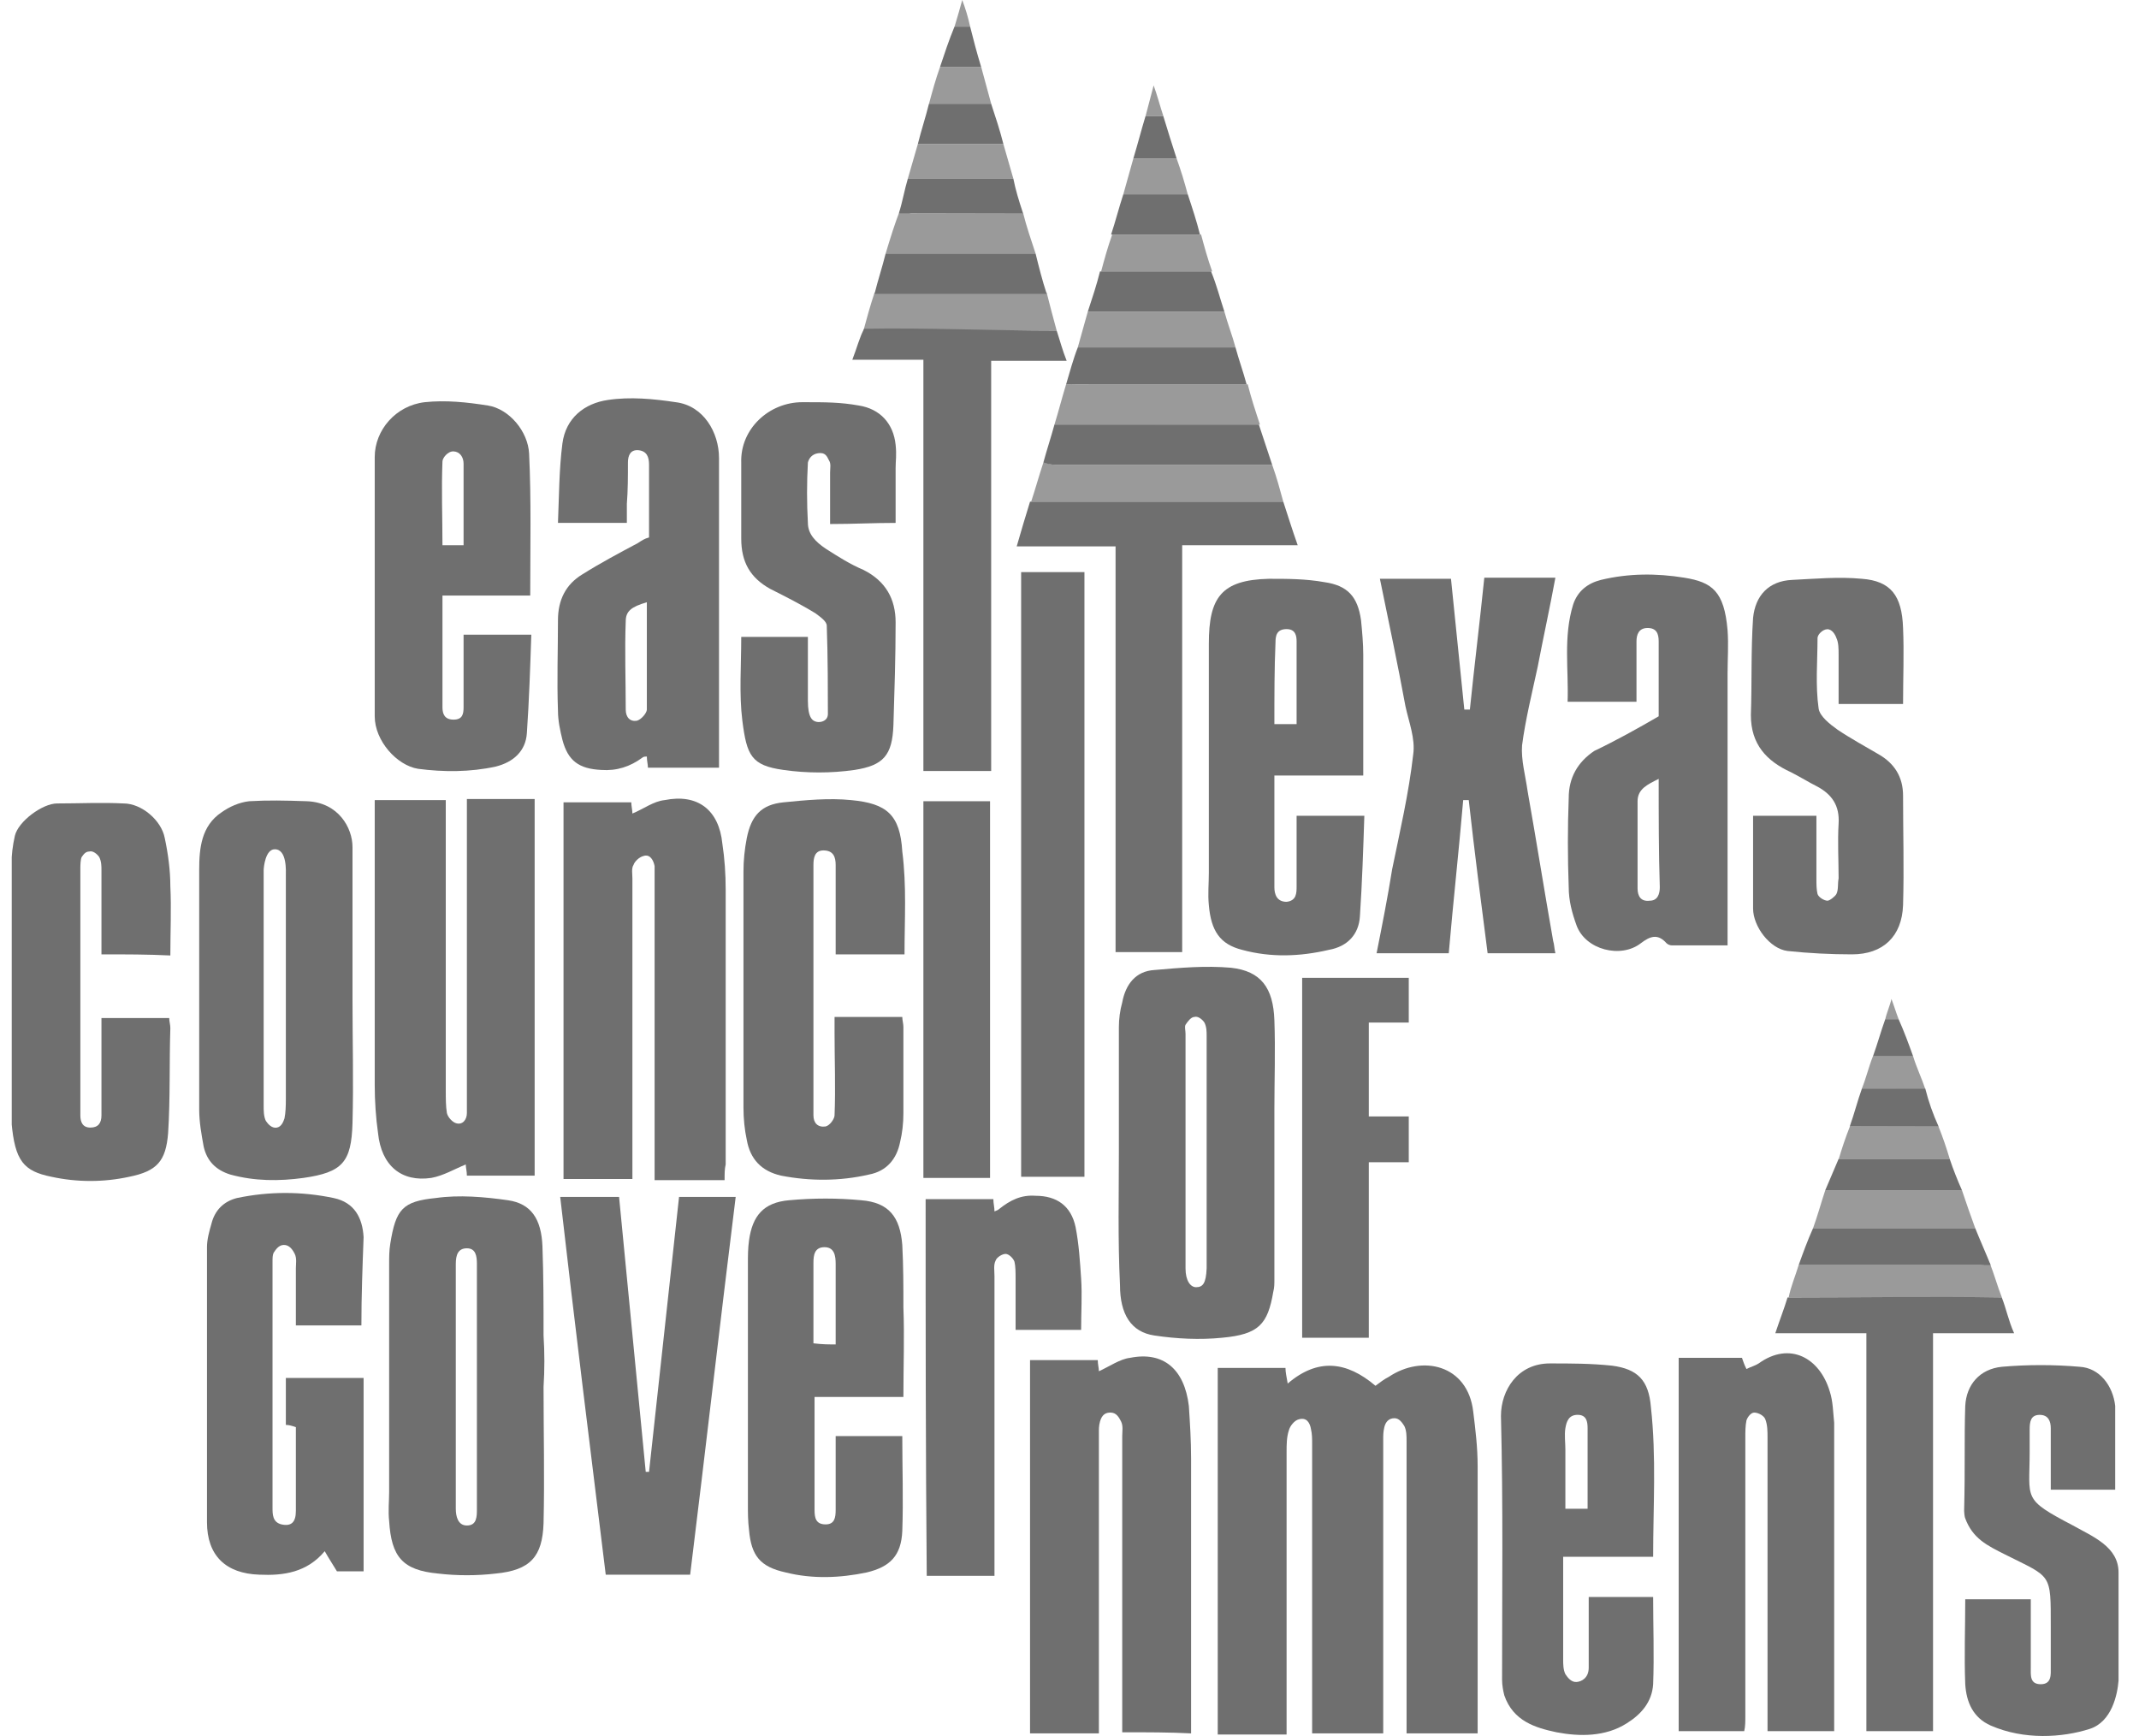 <svg width="69" height="56" viewBox="0 0 69 56" fill="none" xmlns="http://www.w3.org/2000/svg">
<g clip-path="url(#clip0_130_3163)">
<g clip-path="url(#clip1_130_3163)">
<g clip-path="url(#clip2_130_3163)">
<path opacity="0.7" d="M58.021 40.809C59.991 40.809 61.926 40.809 63.897 40.809C64.004 40.809 64.076 40.773 64.183 40.737C64.327 41.098 64.434 41.494 64.577 41.855C62.284 41.855 59.991 41.855 57.698 41.855C57.77 41.494 57.913 41.17 58.021 40.809Z" fill="#6F6F6F"/>
<path d="M64.219 55.664C65.294 56.133 66.523 56.055 67.408 55.772C68.127 55.542 68.304 54.659 68.34 54.216V50.724C68.34 49.898 67.515 49.571 66.871 49.21C65.222 48.345 65.473 48.381 65.473 46.83V46.109C65.473 45.857 65.509 45.641 65.796 45.641C66.082 45.641 66.154 45.857 66.154 46.073V47.768V48.056H68.232V45.352C68.16 44.703 67.73 44.126 67.085 44.09C66.261 44.018 65.401 44.018 64.577 44.09C63.861 44.162 63.431 44.667 63.395 45.352C63.359 46.47 63.395 47.261 63.359 48.741C63.358 48.786 63.374 48.922 63.389 48.964C63.632 49.637 64.112 49.859 64.685 50.148C66.19 50.905 66.154 50.724 66.154 52.491V53.789C66.154 54.005 66.19 54.33 65.832 54.33C65.473 54.33 65.509 54.041 65.509 53.789V53.284V51.59H63.395C63.395 52.527 63.359 53.429 63.395 54.33C63.431 54.907 63.646 55.412 64.219 55.664Z" fill="#6F6F6F"/>
<path d="M47.666 55.916C46.878 55.916 46.161 55.916 45.373 55.916C45.373 55.772 45.373 55.628 45.373 55.448C45.373 52.455 45.373 49.462 45.373 46.47C45.373 46.326 45.373 46.145 45.301 46.001C45.23 45.893 45.138 45.747 44.979 45.749C44.81 45.751 44.7 45.855 44.656 46.037C44.616 46.202 44.62 46.326 44.62 46.47C44.62 49.462 44.62 52.455 44.62 55.448C44.62 55.592 44.62 55.736 44.62 55.916C43.868 55.916 43.115 55.916 42.327 55.916C42.327 55.736 42.327 55.592 42.327 55.448C42.327 52.491 42.327 49.535 42.327 46.578C42.327 46.434 42.327 46.254 42.291 46.109C42.256 45.893 42.148 45.713 41.897 45.785C41.754 45.821 41.611 46.001 41.575 46.145C41.503 46.362 41.503 46.614 41.503 46.831C41.503 49.715 41.503 52.599 41.503 55.484C41.503 55.628 41.503 55.772 41.503 55.953C40.751 55.953 40.034 55.953 39.282 55.953C39.282 52.022 39.282 48.092 39.282 44.126C39.998 44.126 40.751 44.126 41.467 44.126C41.467 44.27 41.503 44.415 41.539 44.631C42.506 43.802 43.438 43.91 44.37 44.703C44.513 44.595 44.656 44.487 44.8 44.415C45.874 43.694 47.343 44.018 47.523 45.532C47.594 46.109 47.666 46.686 47.666 47.299C47.666 50.003 47.666 52.743 47.666 55.448C47.666 55.556 47.666 55.7 47.666 55.916Z" fill="#6F6F6F"/>
<path d="M23.374 38.069C22.621 38.069 21.905 38.069 21.116 38.069C21.116 37.925 21.116 37.744 21.116 37.6C21.116 34.535 21.116 31.435 21.116 28.37C21.116 28.226 21.116 28.081 21.116 27.937C21.081 27.757 20.973 27.541 20.758 27.613C20.615 27.649 20.471 27.793 20.436 27.901C20.364 28.009 20.4 28.19 20.4 28.334C20.4 31.399 20.4 34.463 20.4 37.528C20.4 37.672 20.4 37.852 20.4 38.033C19.683 38.033 18.931 38.033 18.178 38.033C18.178 33.995 18.178 29.956 18.178 25.882C18.895 25.882 19.611 25.882 20.364 25.882C20.364 25.99 20.4 26.134 20.4 26.243C20.758 26.098 21.081 25.846 21.439 25.81C22.514 25.594 23.194 26.134 23.302 27.216C23.374 27.685 23.409 28.19 23.409 28.694C23.409 31.651 23.409 34.608 23.409 37.564C23.374 37.708 23.374 37.852 23.374 38.069Z" fill="#6F6F6F"/>
<path d="M36.201 55.88C36.201 55.7 36.201 55.52 36.201 55.376C36.201 52.347 36.201 49.318 36.201 46.326C36.201 46.181 36.236 46.001 36.165 45.857C36.093 45.713 36.011 45.577 35.842 45.568C35.663 45.559 35.545 45.638 35.484 45.857C35.443 46.007 35.448 46.109 35.448 46.254C35.448 49.318 35.448 52.347 35.448 55.411C35.448 55.556 35.448 55.736 35.448 55.916C34.696 55.916 33.979 55.916 33.227 55.916C33.227 51.914 33.227 47.912 33.227 43.874C33.943 43.874 34.66 43.874 35.412 43.874C35.412 44.018 35.448 44.126 35.448 44.234C35.771 44.09 36.129 43.838 36.451 43.802C37.526 43.585 38.207 44.162 38.35 45.352C38.386 45.893 38.422 46.47 38.422 47.047C38.422 49.823 38.422 52.635 38.422 55.411C38.422 55.556 38.422 55.736 38.422 55.916C37.741 55.88 36.989 55.88 36.201 55.88Z" fill="#6F6F6F"/>
<path d="M12.088 25.81C12.876 25.81 13.664 25.81 14.38 25.81C14.38 25.99 14.38 26.134 14.38 26.279C14.38 29.235 14.38 32.228 14.38 35.184C14.38 35.437 14.38 35.689 14.416 35.906C14.452 36.05 14.595 36.194 14.703 36.23C14.918 36.302 15.061 36.122 15.061 35.906C15.061 35.761 15.061 35.581 15.061 35.437C15.061 32.372 15.061 29.343 15.061 26.279C15.061 26.134 15.061 25.954 15.061 25.774C15.814 25.774 16.53 25.774 17.247 25.774C17.247 29.812 17.247 33.85 17.247 37.925C16.53 37.925 15.814 37.925 15.061 37.925C15.061 37.78 15.025 37.672 15.025 37.564C14.667 37.708 14.309 37.925 13.915 37.997C12.947 38.141 12.302 37.6 12.195 36.554C12.123 36.05 12.088 35.509 12.088 35.004C12.088 32.949 12.088 30.93 12.088 28.875C12.088 27.781 12.088 26.856 12.088 25.81Z" fill="#6F6F6F"/>
<path d="M17.534 44.739C17.534 46.217 17.569 47.66 17.534 49.138C17.498 50.219 17.104 50.652 15.993 50.76C15.384 50.832 14.739 50.832 14.13 50.76C12.983 50.652 12.625 50.219 12.553 49.066C12.517 48.741 12.553 48.417 12.553 48.128C12.553 45.676 12.553 43.225 12.553 40.773C12.553 40.557 12.553 40.34 12.589 40.124C12.768 39.006 12.983 38.754 14.058 38.646C14.81 38.538 15.634 38.61 16.387 38.718C17.139 38.826 17.462 39.331 17.498 40.196C17.534 41.169 17.534 42.107 17.534 43.081C17.569 43.621 17.569 44.198 17.534 44.739C17.534 44.739 17.569 44.739 17.534 44.739ZM15.384 44.775C15.384 43.441 15.384 42.107 15.384 40.773C15.384 40.52 15.348 40.268 15.061 40.268C14.775 40.268 14.703 40.484 14.703 40.773C14.703 43.405 14.703 46.037 14.703 48.669C14.703 48.921 14.775 49.21 15.061 49.21C15.384 49.21 15.384 48.921 15.384 48.669C15.384 47.335 15.384 46.037 15.384 44.775Z" fill="#6F6F6F"/>
<path d="M57.017 55.844C57.017 55.664 57.017 55.592 57.017 55.448C57.017 52.419 57.017 49.39 57.017 46.362C57.017 46.181 57.017 45.965 56.946 45.785C56.91 45.677 56.731 45.568 56.587 45.568C56.48 45.568 56.372 45.713 56.337 45.821C56.301 46.001 56.301 46.181 56.301 46.362C56.301 49.354 56.301 52.383 56.301 55.376C56.301 55.52 56.301 55.7 56.265 55.844C55.548 55.844 54.867 55.844 54.151 55.844C54.151 51.842 54.151 47.84 54.151 43.802C54.832 43.802 55.513 43.802 56.193 43.802C56.229 43.91 56.265 44.018 56.337 44.162C56.48 44.09 56.623 44.054 56.731 43.982C57.734 43.261 58.701 43.802 59.024 44.883C59.131 45.208 59.131 45.568 59.167 45.893C59.167 49.102 59.167 52.311 59.167 55.52C59.167 55.628 59.167 55.7 59.167 55.844C58.437 55.844 57.77 55.844 57.017 55.844Z" fill="#6F6F6F"/>
<path d="M53.506 23.106C53.506 22.313 53.506 21.483 53.506 20.69C53.506 20.438 53.434 20.258 53.148 20.258C52.861 20.258 52.79 20.474 52.79 20.69C52.79 21.339 52.79 21.988 52.79 22.637C52.037 22.637 51.356 22.637 50.568 22.637C50.604 21.592 50.425 20.546 50.747 19.5C50.891 19.068 51.213 18.815 51.643 18.707C52.539 18.491 53.434 18.491 54.33 18.635C55.226 18.779 55.62 19.068 55.728 20.33C55.763 20.798 55.728 21.267 55.728 21.736C55.728 24.512 55.728 27.288 55.728 30.065C55.728 30.209 55.728 30.317 55.728 30.497C55.118 30.497 54.509 30.497 53.936 30.497C53.864 30.497 53.793 30.461 53.757 30.425C53.47 30.101 53.219 30.209 52.933 30.425C52.288 30.93 51.141 30.642 50.855 29.848C50.712 29.452 50.604 29.055 50.604 28.622C50.568 27.649 50.568 26.711 50.604 25.738C50.604 25.089 50.891 24.584 51.428 24.224C52.109 23.899 52.825 23.503 53.506 23.106ZM53.506 25.125C53.148 25.305 52.825 25.45 52.825 25.846C52.825 26.784 52.825 27.721 52.825 28.658C52.825 28.911 52.933 29.091 53.219 29.055C53.47 29.055 53.542 28.839 53.542 28.622C53.506 27.505 53.506 26.351 53.506 25.125Z" fill="#6F6F6F"/>
<path d="M36.093 37.131C36.093 35.797 36.093 34.463 36.093 33.129C36.093 32.877 36.129 32.589 36.201 32.336C36.308 31.759 36.631 31.326 37.24 31.291C38.064 31.218 38.888 31.146 39.712 31.218C40.679 31.326 41.073 31.867 41.109 32.913C41.145 33.886 41.109 34.824 41.109 35.797C41.109 37.636 41.109 39.439 41.109 41.278C41.109 41.422 41.109 41.53 41.073 41.674C40.894 42.72 40.608 43.044 39.425 43.153C38.709 43.225 37.956 43.189 37.24 43.081C36.487 42.972 36.129 42.395 36.129 41.458C36.057 39.98 36.093 38.538 36.093 37.131ZM38.924 37.204C38.924 35.942 38.924 34.68 38.924 33.418C38.924 33.273 38.924 33.129 38.852 32.985C38.78 32.877 38.637 32.769 38.529 32.805C38.422 32.805 38.315 32.949 38.243 33.057C38.207 33.129 38.243 33.237 38.243 33.346C38.243 35.87 38.243 38.393 38.243 40.917C38.243 41.319 38.405 41.523 38.584 41.523C38.801 41.523 38.904 41.398 38.924 40.917C38.924 39.655 38.924 38.429 38.924 37.204Z" fill="#6F6F6F"/>
<path d="M11.371 32.228C11.371 33.562 11.407 34.896 11.371 36.23C11.335 37.492 11.048 37.816 9.794 37.997C9.006 38.105 8.218 38.105 7.43 37.889C6.964 37.744 6.677 37.456 6.57 36.987C6.498 36.591 6.426 36.194 6.426 35.797C6.426 33.201 6.426 30.605 6.426 28.045C6.426 27.36 6.498 26.639 7.143 26.207C7.394 26.026 7.716 25.882 8.039 25.846C8.648 25.81 9.193 25.822 9.893 25.846C10.922 25.882 11.371 26.711 11.371 27.324C11.371 28.947 11.371 30.546 11.371 32.228ZM8.505 31.903C8.505 33.165 8.505 34.391 8.505 35.653C8.505 35.833 8.505 36.014 8.576 36.158C8.648 36.266 8.774 36.406 8.934 36.374C9.08 36.345 9.141 36.185 9.177 36.077C9.213 35.896 9.221 35.689 9.221 35.473C9.221 33.057 9.221 30.677 9.221 28.262C9.221 28.117 9.267 27.396 8.863 27.396C8.562 27.396 8.505 27.973 8.505 28.081C8.505 29.416 8.505 30.641 8.505 31.903Z" fill="#6F6F6F"/>
<path d="M29.142 45.064C28.175 45.064 27.243 45.064 26.276 45.064C26.276 45.424 26.276 45.785 26.276 46.145C26.276 47.011 26.276 47.84 26.276 48.705C26.276 48.958 26.312 49.174 26.634 49.174C26.921 49.174 26.957 48.958 26.957 48.705C26.957 47.912 26.957 47.119 26.957 46.326C27.709 46.326 28.39 46.326 29.106 46.326C29.106 47.371 29.142 48.381 29.106 49.39C29.071 50.184 28.712 50.544 27.96 50.724C27.1 50.905 26.204 50.941 25.344 50.724C24.52 50.544 24.234 50.184 24.162 49.354C24.126 49.066 24.126 48.813 24.126 48.525C24.126 45.929 24.126 43.333 24.126 40.773C24.126 40.521 24.126 40.268 24.162 40.016C24.27 39.223 24.628 38.79 25.452 38.718C26.24 38.646 27.028 38.646 27.781 38.718C28.677 38.79 29.035 39.259 29.106 40.16C29.142 40.845 29.142 41.494 29.142 42.179C29.178 43.117 29.142 44.054 29.142 45.064ZM26.957 43.369C26.957 43.045 26.957 42.792 26.957 42.504C26.957 41.927 26.957 41.35 26.957 40.773C26.957 40.521 26.921 40.232 26.598 40.232C26.276 40.232 26.24 40.485 26.24 40.737C26.24 41.026 26.24 41.314 26.24 41.602C26.24 42.179 26.24 42.756 26.24 43.333C26.527 43.369 26.742 43.369 26.957 43.369Z" fill="#6F6F6F"/>
<path d="M23.194 24.765C22.442 24.765 21.654 24.765 20.901 24.765C20.901 24.656 20.866 24.548 20.866 24.404C20.83 24.404 20.758 24.404 20.722 24.44C20.328 24.729 19.898 24.873 19.396 24.837C18.68 24.801 18.322 24.548 18.142 23.863C18.071 23.575 17.999 23.25 17.999 22.926C17.963 21.952 17.999 20.979 17.999 20.005C17.999 19.356 18.25 18.851 18.787 18.527C19.361 18.166 19.97 17.842 20.579 17.517C20.686 17.445 20.794 17.373 20.937 17.337C20.937 16.544 20.937 15.787 20.937 14.993C20.937 14.741 20.866 14.561 20.615 14.525C20.328 14.489 20.256 14.705 20.256 14.921C20.256 15.354 20.256 15.823 20.221 16.255C20.221 16.472 20.221 16.652 20.221 16.868C19.468 16.868 18.787 16.868 17.999 16.868C18.035 16.003 18.035 15.138 18.142 14.308C18.25 13.479 18.859 13.01 19.611 12.902C20.328 12.794 21.081 12.866 21.797 12.974C22.693 13.083 23.194 13.948 23.194 14.777C23.194 15.715 23.194 16.652 23.194 17.59C23.194 19.825 23.194 22.529 23.194 24.765ZM20.866 19.428C20.364 19.573 20.185 19.717 20.185 20.041C20.149 20.979 20.185 21.916 20.185 22.89C20.185 23.142 20.328 23.286 20.543 23.25C20.686 23.214 20.866 22.998 20.866 22.89C20.866 21.7 20.866 20.582 20.866 19.428Z" fill="#6F6F6F"/>
<path d="M43.976 25.017C42.972 25.017 42.041 25.017 41.109 25.017C41.109 26.243 41.109 27.433 41.109 28.622C41.109 28.839 41.181 29.091 41.503 29.091C41.826 29.055 41.826 28.803 41.826 28.586C41.826 27.901 41.826 27.216 41.826 26.531C41.826 26.459 41.826 26.387 41.826 26.315C42.542 26.315 43.223 26.315 44.011 26.315C43.976 27.396 43.94 28.478 43.868 29.56C43.832 30.137 43.474 30.533 42.865 30.641C41.933 30.858 41.002 30.894 40.07 30.641C39.354 30.461 39.067 30.029 38.995 29.199C38.959 28.839 38.995 28.514 38.995 28.154C38.995 25.702 38.995 23.214 38.995 20.762C38.995 19.284 39.389 18.707 40.93 18.671C41.539 18.671 42.112 18.671 42.722 18.779C43.474 18.887 43.797 19.248 43.904 20.005C43.94 20.366 43.976 20.762 43.976 21.123C43.976 22.349 43.976 23.647 43.976 25.017ZM41.109 23.358C41.36 23.358 41.575 23.358 41.826 23.358C41.826 22.457 41.826 21.555 41.826 20.69C41.826 20.51 41.79 20.294 41.503 20.294C41.181 20.294 41.145 20.51 41.145 20.726C41.109 21.555 41.109 22.421 41.109 23.358Z" fill="#6F6F6F"/>
<path d="M11.658 42.756C10.977 42.756 10.26 42.756 9.544 42.756C9.544 42.143 9.544 41.53 9.544 40.917C9.544 40.773 9.579 40.593 9.508 40.449C9.436 40.304 9.328 40.153 9.149 40.16C8.99 40.166 8.899 40.304 8.827 40.412C8.791 40.484 8.791 40.593 8.791 40.701C8.791 43.333 8.791 46.001 8.791 48.633C8.791 48.849 8.791 49.102 9.078 49.174C9.4 49.246 9.544 49.102 9.544 48.741C9.544 47.84 9.544 46.974 9.544 46.037C9.436 46.001 9.329 45.965 9.221 45.965C9.221 45.46 9.221 44.955 9.221 44.451C10.045 44.451 10.869 44.451 11.729 44.451C11.729 46.542 11.729 48.597 11.729 50.688C11.443 50.688 11.156 50.688 10.869 50.688C10.762 50.508 10.618 50.292 10.475 50.039C9.902 50.724 9.149 50.833 8.361 50.796C7.286 50.76 6.677 50.183 6.677 49.102C6.677 46.145 6.677 43.189 6.677 40.232C6.677 39.98 6.749 39.727 6.821 39.475C6.928 39.042 7.215 38.754 7.645 38.646C8.684 38.429 9.723 38.429 10.762 38.646C11.443 38.79 11.693 39.295 11.729 39.908C11.693 40.881 11.658 41.782 11.658 42.756Z" fill="#6F6F6F"/>
<path d="M29.178 30.786C28.461 30.786 27.745 30.786 26.957 30.786C26.957 30.389 26.957 29.956 26.957 29.56C26.957 29.019 26.957 28.478 26.957 27.901C26.957 27.649 26.885 27.433 26.562 27.433C26.276 27.433 26.24 27.685 26.24 27.901C26.24 29.488 26.24 31.074 26.24 32.66C26.24 33.67 26.24 34.68 26.24 35.689C26.24 35.797 26.24 35.906 26.24 35.978C26.24 36.23 26.383 36.374 26.634 36.338C26.777 36.302 26.921 36.086 26.921 35.978C26.957 35.076 26.921 34.211 26.921 33.309C26.921 33.165 26.921 32.985 26.921 32.805C27.673 32.805 28.39 32.805 29.106 32.805C29.106 32.913 29.142 33.021 29.142 33.129C29.142 34.067 29.142 34.968 29.142 35.906C29.142 36.23 29.106 36.554 29.035 36.843C28.927 37.384 28.605 37.78 28.031 37.889C27.1 38.105 26.133 38.105 25.201 37.925C24.556 37.78 24.198 37.384 24.09 36.771C24.019 36.446 23.983 36.086 23.983 35.725C23.983 33.201 23.983 30.677 23.983 28.117C23.983 27.757 24.019 27.396 24.09 27.036C24.233 26.315 24.556 25.954 25.273 25.882C25.989 25.81 26.742 25.738 27.458 25.81C28.605 25.918 29.035 26.279 29.106 27.468C29.25 28.586 29.178 29.668 29.178 30.786Z" fill="#6F6F6F"/>
<path d="M3.273 30.786C3.273 29.884 3.273 28.983 3.273 28.081C3.273 27.937 3.273 27.793 3.202 27.649C3.13 27.541 2.987 27.433 2.879 27.469C2.772 27.469 2.706 27.541 2.634 27.649C2.598 27.721 2.592 27.901 2.592 28.009C2.592 30.605 2.592 33.201 2.592 35.797C2.592 35.87 2.592 35.906 2.592 35.978C2.592 36.194 2.664 36.374 2.915 36.374C3.166 36.374 3.273 36.23 3.273 35.978C3.273 35.365 3.273 34.752 3.273 34.175C3.273 33.742 3.273 33.273 3.273 32.841C4.026 32.841 4.742 32.841 5.459 32.841C5.459 32.949 5.495 33.057 5.495 33.165C5.459 34.283 5.495 35.437 5.423 36.554C5.351 37.456 5.065 37.78 4.169 37.961C3.345 38.141 2.485 38.141 1.661 37.961C0.765 37.78 0.479 37.456 0.371 36.194C0.299 35.545 0.371 34.86 0.371 34.211C0.371 32.12 0.371 29.992 0.371 27.901C0.371 27.577 0.407 27.288 0.479 26.964C0.586 26.495 1.374 25.918 1.84 25.918C2.557 25.918 3.273 25.882 3.99 25.918C4.563 25.918 5.208 26.459 5.315 27.036C5.423 27.541 5.495 28.081 5.495 28.586C5.53 29.307 5.495 30.065 5.495 30.822C4.778 30.786 4.061 30.786 3.273 30.786Z" fill="#6F6F6F"/>
<path d="M17.104 19.212C16.136 19.212 15.24 19.212 14.273 19.212C14.273 20.438 14.273 21.628 14.273 22.817C14.273 23.034 14.345 23.214 14.631 23.214C14.918 23.214 14.954 23.034 14.954 22.817C14.954 22.096 14.954 21.375 14.954 20.654C14.954 20.582 14.954 20.546 14.954 20.474C15.67 20.474 16.351 20.474 17.139 20.474C17.104 21.519 17.068 22.601 16.996 23.647C16.96 24.224 16.566 24.584 15.993 24.728C15.169 24.909 14.309 24.909 13.485 24.8C12.804 24.692 12.088 23.899 12.088 23.106C12.088 20.33 12.088 17.517 12.088 14.741C12.088 13.876 12.768 13.082 13.7 12.974C14.38 12.902 15.061 12.974 15.742 13.082C16.423 13.191 17.032 13.912 17.068 14.633C17.139 16.111 17.104 17.662 17.104 19.212ZM14.954 17.589C14.954 16.688 14.954 15.823 14.954 14.957C14.954 14.741 14.83 14.57 14.631 14.561C14.443 14.552 14.273 14.777 14.273 14.885C14.237 15.787 14.273 16.688 14.273 17.589C14.524 17.589 14.703 17.589 14.954 17.589Z" fill="#6F6F6F"/>
<path d="M47.415 22.89C47.559 21.483 47.738 20.041 47.881 18.635C48.633 18.635 49.386 18.635 50.174 18.635C49.995 19.608 49.78 20.582 49.601 21.52C49.422 22.349 49.207 23.214 49.099 24.043C49.063 24.512 49.207 25.017 49.278 25.522C49.565 27.144 49.816 28.73 50.102 30.353C50.138 30.461 50.138 30.605 50.174 30.75C49.457 30.75 48.741 30.75 47.988 30.75C47.773 29.091 47.559 27.433 47.379 25.81C47.308 25.81 47.272 25.81 47.2 25.81C47.057 27.469 46.878 29.091 46.734 30.75C45.982 30.75 45.194 30.75 44.406 30.75C44.585 29.848 44.764 28.947 44.907 28.046C45.158 26.82 45.445 25.594 45.588 24.332C45.66 23.827 45.445 23.286 45.337 22.781C45.086 21.411 44.8 20.077 44.513 18.671C45.301 18.671 46.054 18.671 46.806 18.671C46.949 20.113 47.093 21.447 47.236 22.89C47.236 22.89 47.379 22.89 47.415 22.89Z" fill="#6F6F6F"/>
<path d="M53.327 50.219C52.36 50.219 51.428 50.219 50.425 50.219C50.425 50.4 50.425 50.508 50.425 50.652C50.425 51.626 50.425 52.563 50.425 53.536C50.425 53.681 50.425 53.861 50.496 54.005C50.568 54.113 50.684 54.269 50.855 54.258C51.023 54.247 51.249 54.123 51.249 53.797C51.249 53.319 51.249 53.14 51.249 52.707C51.249 52.311 51.249 51.914 51.249 51.517C51.965 51.517 52.646 51.517 53.327 51.517C53.327 52.455 53.363 53.392 53.327 54.33C53.291 54.907 52.937 55.305 52.471 55.594C51.791 56.026 50.962 56.024 50.21 55.88C49.529 55.736 48.812 55.52 48.526 54.69C48.49 54.546 48.454 54.366 48.454 54.185C48.454 51.337 48.49 48.525 48.418 45.676C48.418 44.847 48.956 43.982 49.995 43.982C50.676 43.982 51.321 43.982 52.001 44.054C52.825 44.162 53.184 44.523 53.255 45.388C53.434 47.011 53.327 48.597 53.327 50.219ZM51.213 48.669C51.213 47.768 51.213 46.902 51.213 46.073C51.213 45.857 51.177 45.64 50.891 45.64C50.604 45.64 50.532 45.857 50.496 46.073C50.461 46.289 50.496 46.542 50.496 46.758C50.496 47.407 50.496 48.056 50.496 48.669C50.783 48.669 50.962 48.669 51.213 48.669Z" fill="#6F6F6F"/>
<path d="M28.891 16.868C28.175 16.868 27.53 16.904 26.777 16.904C26.777 16.327 26.777 15.787 26.777 15.246C26.777 15.101 26.813 14.957 26.741 14.849C26.67 14.705 26.615 14.586 26.387 14.621C26.199 14.65 26.097 14.777 26.061 14.921C26.025 15.57 26.025 16.219 26.061 16.868C26.061 17.229 26.312 17.481 26.634 17.698C27.028 17.95 27.422 18.202 27.852 18.383C28.569 18.743 28.891 19.32 28.891 20.077C28.891 21.195 28.855 22.276 28.82 23.394C28.784 24.368 28.497 24.692 27.566 24.837C26.813 24.945 26.025 24.945 25.273 24.837C24.233 24.692 24.09 24.368 23.947 23.25C23.839 22.385 23.911 21.483 23.911 20.546C24.628 20.546 25.308 20.546 26.061 20.546C26.061 21.231 26.061 21.916 26.061 22.601C26.061 23.147 26.201 23.257 26.347 23.286C26.493 23.315 26.706 23.247 26.706 23.031C26.706 22.396 26.706 21.159 26.67 20.185C26.67 20.041 26.455 19.897 26.312 19.789C25.846 19.5 25.344 19.248 24.843 18.995C24.198 18.635 23.911 18.13 23.911 17.373C23.911 16.544 23.911 15.714 23.911 14.921C23.875 13.84 24.803 12.974 25.882 12.974C26.658 12.974 27.1 12.974 27.709 13.082C28.39 13.191 28.82 13.662 28.891 14.347C28.927 14.689 28.891 14.849 28.891 15.101C28.891 15.683 28.891 16.219 28.891 16.868Z" fill="#6F6F6F"/>
<path d="M56.551 26.315C57.232 26.315 57.913 26.315 58.594 26.315C58.594 27 58.594 27.685 58.594 28.37C58.594 28.514 58.594 28.694 58.63 28.839C58.665 28.947 58.845 29.055 58.952 29.055C59.024 29.055 59.203 28.911 59.239 28.839C59.31 28.694 59.275 28.514 59.31 28.334C59.31 27.757 59.275 27.144 59.31 26.567C59.346 25.99 59.095 25.63 58.63 25.377C58.343 25.233 58.056 25.053 57.77 24.909C56.981 24.548 56.48 24.007 56.48 23.07C56.516 22.024 56.48 20.979 56.551 19.933C56.623 19.212 57.053 18.743 57.806 18.707C58.558 18.671 59.31 18.599 60.063 18.671C60.994 18.743 61.353 19.212 61.389 20.257C61.424 21.051 61.389 21.88 61.389 22.709C60.708 22.709 60.027 22.709 59.31 22.709C59.31 22.168 59.31 21.628 59.31 21.123C59.31 20.942 59.31 20.726 59.239 20.582C59.203 20.474 59.097 20.289 58.938 20.298C58.789 20.307 58.63 20.474 58.63 20.582C58.63 21.339 58.558 22.096 58.665 22.853C58.701 23.106 59.024 23.358 59.275 23.538C59.705 23.827 60.17 24.079 60.6 24.332C61.102 24.62 61.389 25.053 61.389 25.666C61.389 26.855 61.424 28.009 61.389 29.199C61.353 30.209 60.743 30.786 59.74 30.786C59.06 30.786 58.343 30.75 57.662 30.677C57.089 30.605 56.551 29.884 56.551 29.307C56.551 28.262 56.551 27.324 56.551 26.315Z" fill="#6F6F6F"/>
<path d="M19.54 50.797C19.038 46.722 18.537 42.684 18.071 38.61C18.68 38.61 19.289 38.61 19.97 38.61C20.256 41.566 20.543 44.523 20.83 47.479C20.866 47.479 20.901 47.479 20.937 47.479C21.26 44.523 21.582 41.566 21.905 38.61C22.514 38.61 23.087 38.61 23.732 38.61C23.23 42.648 22.765 46.722 22.263 50.797C21.331 50.797 20.436 50.797 19.54 50.797Z" fill="#6F6F6F"/>
<path d="M32.94 18.455C33.621 18.455 34.266 18.455 34.982 18.455C34.982 24.945 34.982 31.471 34.982 37.961C34.302 37.961 33.657 37.961 32.94 37.961C32.94 31.507 32.94 25.017 32.94 18.455Z" fill="#6F6F6F"/>
<path d="M41.396 16.183C41.539 16.616 41.682 17.085 41.862 17.589C40.608 17.589 39.389 17.589 38.135 17.589C38.135 21.988 38.135 26.351 38.135 30.714C37.419 30.714 36.738 30.714 35.986 30.714C35.986 26.387 35.986 22.024 35.986 17.625C34.911 17.625 33.907 17.625 32.797 17.625C32.94 17.121 33.083 16.652 33.227 16.183C35.986 16.183 38.709 16.183 41.396 16.183Z" fill="#6F6F6F"/>
<path d="M29.859 38.682C30.575 38.682 31.292 38.682 32.044 38.682C32.044 38.826 32.08 38.934 32.08 39.078C32.152 39.042 32.188 39.042 32.224 39.006C32.582 38.718 32.94 38.538 33.406 38.574C34.087 38.574 34.552 38.898 34.696 39.583C34.803 40.124 34.839 40.701 34.875 41.242C34.911 41.783 34.875 42.324 34.875 42.9C34.158 42.9 33.513 42.9 32.761 42.9C32.761 42.359 32.761 41.783 32.761 41.242C32.761 41.062 32.761 40.845 32.725 40.701C32.689 40.593 32.546 40.449 32.438 40.449C32.331 40.449 32.152 40.557 32.116 40.665C32.044 40.809 32.08 40.989 32.08 41.17C32.08 44.234 32.08 47.299 32.08 50.364C32.08 50.508 32.08 50.688 32.08 50.833C31.328 50.833 30.611 50.833 29.895 50.833C29.859 46.794 29.859 42.756 29.859 38.682Z" fill="#6F6F6F"/>
<path d="M64.573 41.853C64.717 42.214 64.792 42.612 64.972 43.008C64.076 43.008 63.252 43.008 62.356 43.008C62.356 47.299 62.356 51.554 62.356 55.844C61.603 55.844 60.923 55.844 60.206 55.844C60.206 51.59 60.206 47.335 60.206 43.008C59.239 43.008 58.271 43.008 57.268 43.008C57.411 42.576 57.555 42.215 57.662 41.855C59.955 41.855 62.28 41.817 64.573 41.853Z" fill="#6F6F6F"/>
<path d="M34.087 10.667C34.194 10.991 34.266 11.28 34.409 11.64C33.549 11.64 32.797 11.64 31.973 11.64C31.973 16.075 31.973 20.438 31.973 24.872C31.22 24.872 30.54 24.872 29.787 24.872C29.787 20.474 29.787 16.075 29.787 11.604C29.035 11.604 28.318 11.604 27.494 11.604C27.637 11.243 27.734 10.856 27.877 10.604C29.92 10.568 32.009 10.667 34.087 10.667Z" fill="#6F6F6F"/>
<path d="M45.444 31.543C45.444 32.048 45.444 32.48 45.444 32.985C45.014 32.985 44.62 32.985 44.155 32.985C44.155 33.995 44.155 35.004 44.155 36.014C44.585 36.014 44.979 36.014 45.444 36.014C45.444 36.519 45.444 36.987 45.444 37.492C45.014 37.492 44.62 37.492 44.155 37.492C44.155 39.403 44.155 41.278 44.155 43.153C43.402 43.153 42.721 43.153 42.005 43.153C42.005 39.295 42.005 35.437 42.005 31.543C43.08 31.543 44.226 31.543 45.444 31.543Z" fill="#6F6F6F"/>
<path d="M29.787 37.997C29.787 33.922 29.787 29.884 29.787 25.846C30.504 25.846 31.184 25.846 31.937 25.846C31.937 29.884 31.937 33.922 31.937 37.997C31.22 37.997 30.504 37.997 29.787 37.997Z" fill="#6F6F6F"/>
<path opacity="0.7" d="M41.396 16.183C38.673 16.183 35.986 16.183 33.263 16.183C33.406 15.751 33.513 15.354 33.657 14.921C33.8 14.957 33.943 14.993 34.051 14.993C36.38 14.993 38.709 14.993 41.038 14.993C41.181 15.39 41.288 15.787 41.396 16.183Z" fill="#6F6F6F"/>
<path d="M41.038 14.993C38.709 14.993 36.38 14.993 34.051 14.993C33.907 14.993 33.764 14.957 33.657 14.921C33.764 14.525 33.907 14.092 34.015 13.695C36.2 13.695 38.422 13.695 40.608 13.695C40.751 14.128 40.894 14.561 41.038 14.993Z" fill="#6F6F6F"/>
<path opacity="0.7" d="M40.643 13.695C38.458 13.695 36.2 13.697 34.015 13.697C34.158 13.228 34.247 12.867 34.39 12.399C34.39 12.399 34.624 12.399 34.731 12.399C36.559 12.399 38.422 12.397 40.249 12.397C40.357 12.83 40.5 13.263 40.643 13.695Z" fill="#6F6F6F"/>
<path opacity="0.7" d="M34.087 10.667C32.008 10.667 29.93 10.667 27.852 10.667C27.96 10.27 28.067 9.873 28.211 9.441C30.074 9.441 31.901 9.441 33.764 9.441C33.872 9.873 33.979 10.27 34.087 10.667Z" fill="#6F6F6F"/>
<path d="M58.021 40.809C58.164 40.413 58.307 40.016 58.486 39.619C60.242 39.619 61.998 39.619 63.717 39.619C63.861 39.98 64.071 40.449 64.215 40.809C64.215 40.809 64.004 40.809 63.897 40.809C61.926 40.809 59.991 40.809 58.021 40.809Z" fill="#6F6F6F"/>
<path d="M33.764 9.477C31.901 9.477 30.074 9.477 28.211 9.477C28.318 9.044 28.462 8.612 28.569 8.179C30.181 8.179 31.794 8.179 33.406 8.179C33.513 8.612 33.621 9.044 33.764 9.477Z" fill="#6F6F6F"/>
<path d="M40.213 12.398C38.386 12.398 36.559 12.398 34.732 12.398C34.624 12.398 34.52 12.405 34.39 12.4C34.498 12.039 34.624 11.568 34.767 11.208C36.451 11.208 38.171 11.208 39.855 11.208C39.963 11.604 40.106 12.001 40.213 12.398Z" fill="#6F6F6F"/>
<path opacity="0.7" d="M63.717 39.619C61.962 39.619 60.206 39.619 58.486 39.619C58.63 39.223 58.737 38.826 58.88 38.393C60.349 38.393 61.819 38.393 63.288 38.393C63.431 38.826 63.574 39.223 63.717 39.619Z" fill="#6F6F6F"/>
<path opacity="0.7" d="M33.406 8.179C31.794 8.179 30.181 8.179 28.569 8.179C28.712 7.711 28.867 7.19 29.046 6.757C29.154 6.794 29.285 6.881 29.393 6.881C30.611 6.881 31.786 6.874 33.004 6.874C33.112 7.307 33.263 7.747 33.406 8.179Z" fill="#6F6F6F"/>
<path opacity="0.7" d="M39.855 11.207C38.171 11.207 36.451 11.207 34.767 11.207C34.875 10.811 34.982 10.45 35.09 10.054C36.559 10.054 38.028 10.054 39.497 10.054C39.604 10.45 39.748 10.811 39.855 11.207Z" fill="#6F6F6F"/>
<path d="M39.497 10.054C38.028 10.054 36.559 10.054 35.09 10.054C35.233 9.621 35.376 9.189 35.484 8.756C36.666 8.756 37.885 8.756 39.067 8.756C39.246 9.189 39.353 9.621 39.497 10.054Z" fill="#6F6F6F"/>
<path d="M33.002 6.881C31.784 6.881 30.595 6.881 29.377 6.881C29.27 6.881 29.14 6.881 28.998 6.881C29.111 6.509 29.177 6.124 29.285 5.763C30.431 5.763 31.542 5.763 32.689 5.763C32.76 6.124 32.859 6.448 33.002 6.881Z" fill="#6F6F6F"/>
<path d="M63.288 38.393C61.819 38.393 60.349 38.393 58.88 38.393C59.024 38.069 59.167 37.708 59.31 37.384C60.493 37.384 61.675 37.384 62.893 37.384C63.001 37.708 63.144 38.069 63.288 38.393Z" fill="#6F6F6F"/>
<path opacity="0.7" d="M39.103 8.756C37.92 8.756 36.702 8.756 35.52 8.756C35.627 8.359 35.735 7.963 35.878 7.566C36.845 7.566 37.813 7.566 38.744 7.566C38.852 7.963 38.959 8.359 39.103 8.756Z" fill="#6F6F6F"/>
<path opacity="0.7" d="M32.689 5.763C31.543 5.763 30.432 5.763 29.285 5.763C29.393 5.403 29.5 5.006 29.608 4.645C30.54 4.645 31.435 4.645 32.367 4.645C32.474 5.006 32.582 5.403 32.689 5.763Z" fill="#6F6F6F"/>
<path opacity="0.7" d="M62.894 37.384C61.712 37.384 60.534 37.384 59.316 37.384C59.423 37.023 59.531 36.699 59.674 36.338C60.642 36.338 61.563 36.332 62.53 36.332C62.674 36.693 62.787 37.023 62.894 37.384Z" fill="#6F6F6F"/>
<path d="M38.709 7.566C37.741 7.566 36.774 7.566 35.842 7.566C35.986 7.133 36.093 6.701 36.236 6.268C36.917 6.268 37.634 6.268 38.315 6.268C38.458 6.701 38.601 7.133 38.709 7.566Z" fill="#6F6F6F"/>
<path d="M32.367 4.645C31.435 4.645 30.54 4.645 29.608 4.645C29.715 4.213 29.859 3.78 29.966 3.347C30.647 3.347 31.328 3.347 31.973 3.347C32.116 3.78 32.259 4.213 32.367 4.645Z" fill="#6F6F6F"/>
<path d="M62.535 36.338C61.568 36.338 60.636 36.338 59.669 36.338C59.812 35.941 59.92 35.509 60.063 35.112C60.744 35.112 61.425 35.112 62.105 35.112C62.213 35.545 62.356 35.941 62.535 36.338Z" fill="#6F6F6F"/>
<path opacity="0.7" d="M31.974 3.348C31.293 3.348 30.612 3.348 29.967 3.348C30.075 2.951 30.182 2.554 30.325 2.158C30.755 2.158 31.221 2.158 31.651 2.158C31.759 2.554 31.866 2.951 31.974 3.348Z" fill="#6F6F6F"/>
<path opacity="0.7" d="M38.314 6.268C37.634 6.268 36.917 6.268 36.236 6.268C36.344 5.871 36.451 5.511 36.559 5.114C37.025 5.114 37.49 5.114 37.956 5.114C38.099 5.511 38.207 5.871 38.314 6.268Z" fill="#6F6F6F"/>
<path opacity="0.7" d="M62.101 35.115C61.421 35.115 60.743 35.112 60.062 35.112C60.205 34.752 60.278 34.423 60.421 34.062C60.851 34.062 61.28 34.063 61.71 34.063C61.818 34.423 61.994 34.791 62.101 35.115Z" fill="#6F6F6F"/>
<path d="M37.956 5.114C37.49 5.114 37.025 5.114 36.559 5.114C36.702 4.645 36.81 4.213 36.953 3.744C37.132 3.744 37.347 3.744 37.526 3.744C37.67 4.213 37.813 4.682 37.956 5.114Z" fill="#6F6F6F"/>
<path d="M31.65 2.158C31.22 2.158 30.754 2.158 30.324 2.158C30.468 1.725 30.611 1.293 30.79 0.86C30.969 0.86 31.152 0.86 31.295 0.86C31.403 1.292 31.507 1.689 31.65 2.158Z" fill="#6F6F6F"/>
<path d="M61.711 34.067C61.281 34.067 60.851 34.067 60.421 34.067C60.565 33.67 60.672 33.273 60.815 32.877C60.959 32.877 61.102 32.877 61.245 32.877C61.424 33.273 61.568 33.67 61.711 34.067Z" fill="#6F6F6F"/>
<path opacity="0.7" d="M31.295 0.86C31.116 0.86 30.936 0.86 30.792 0.86C30.903 0.488 30.969 0.26 31.04 8.97489e-06C31.147 0.288 31.224 0.535 31.295 0.86Z" fill="#6F6F6F"/>
<path opacity="0.7" d="M37.527 3.744C37.348 3.744 37.133 3.744 36.954 3.744C37.026 3.456 37.142 3.044 37.214 2.756C37.322 3.044 37.42 3.42 37.527 3.744Z" fill="#6F6F6F"/>
<path opacity="0.7" d="M61.246 32.877C61.102 32.877 60.959 32.877 60.816 32.877C60.852 32.697 60.978 32.405 61.014 32.224C61.085 32.405 61.174 32.697 61.246 32.877Z" fill="#6F6F6F"/>
</g>
</g>
</g>
<defs>
<clipPath id="clip0_130_3163">
<rect width="68" height="56" fill="white" transform="translate(0.379)"/>
</clipPath>
<clipPath id="clip1_130_3163">
<rect width="68" height="56" fill="white" transform="translate(0.379)"/>
</clipPath>
<clipPath id="clip2_130_3163">
<rect width="68" height="56" fill="white" transform="translate(0.379)"/>
</clipPath>
</defs>
</svg>
